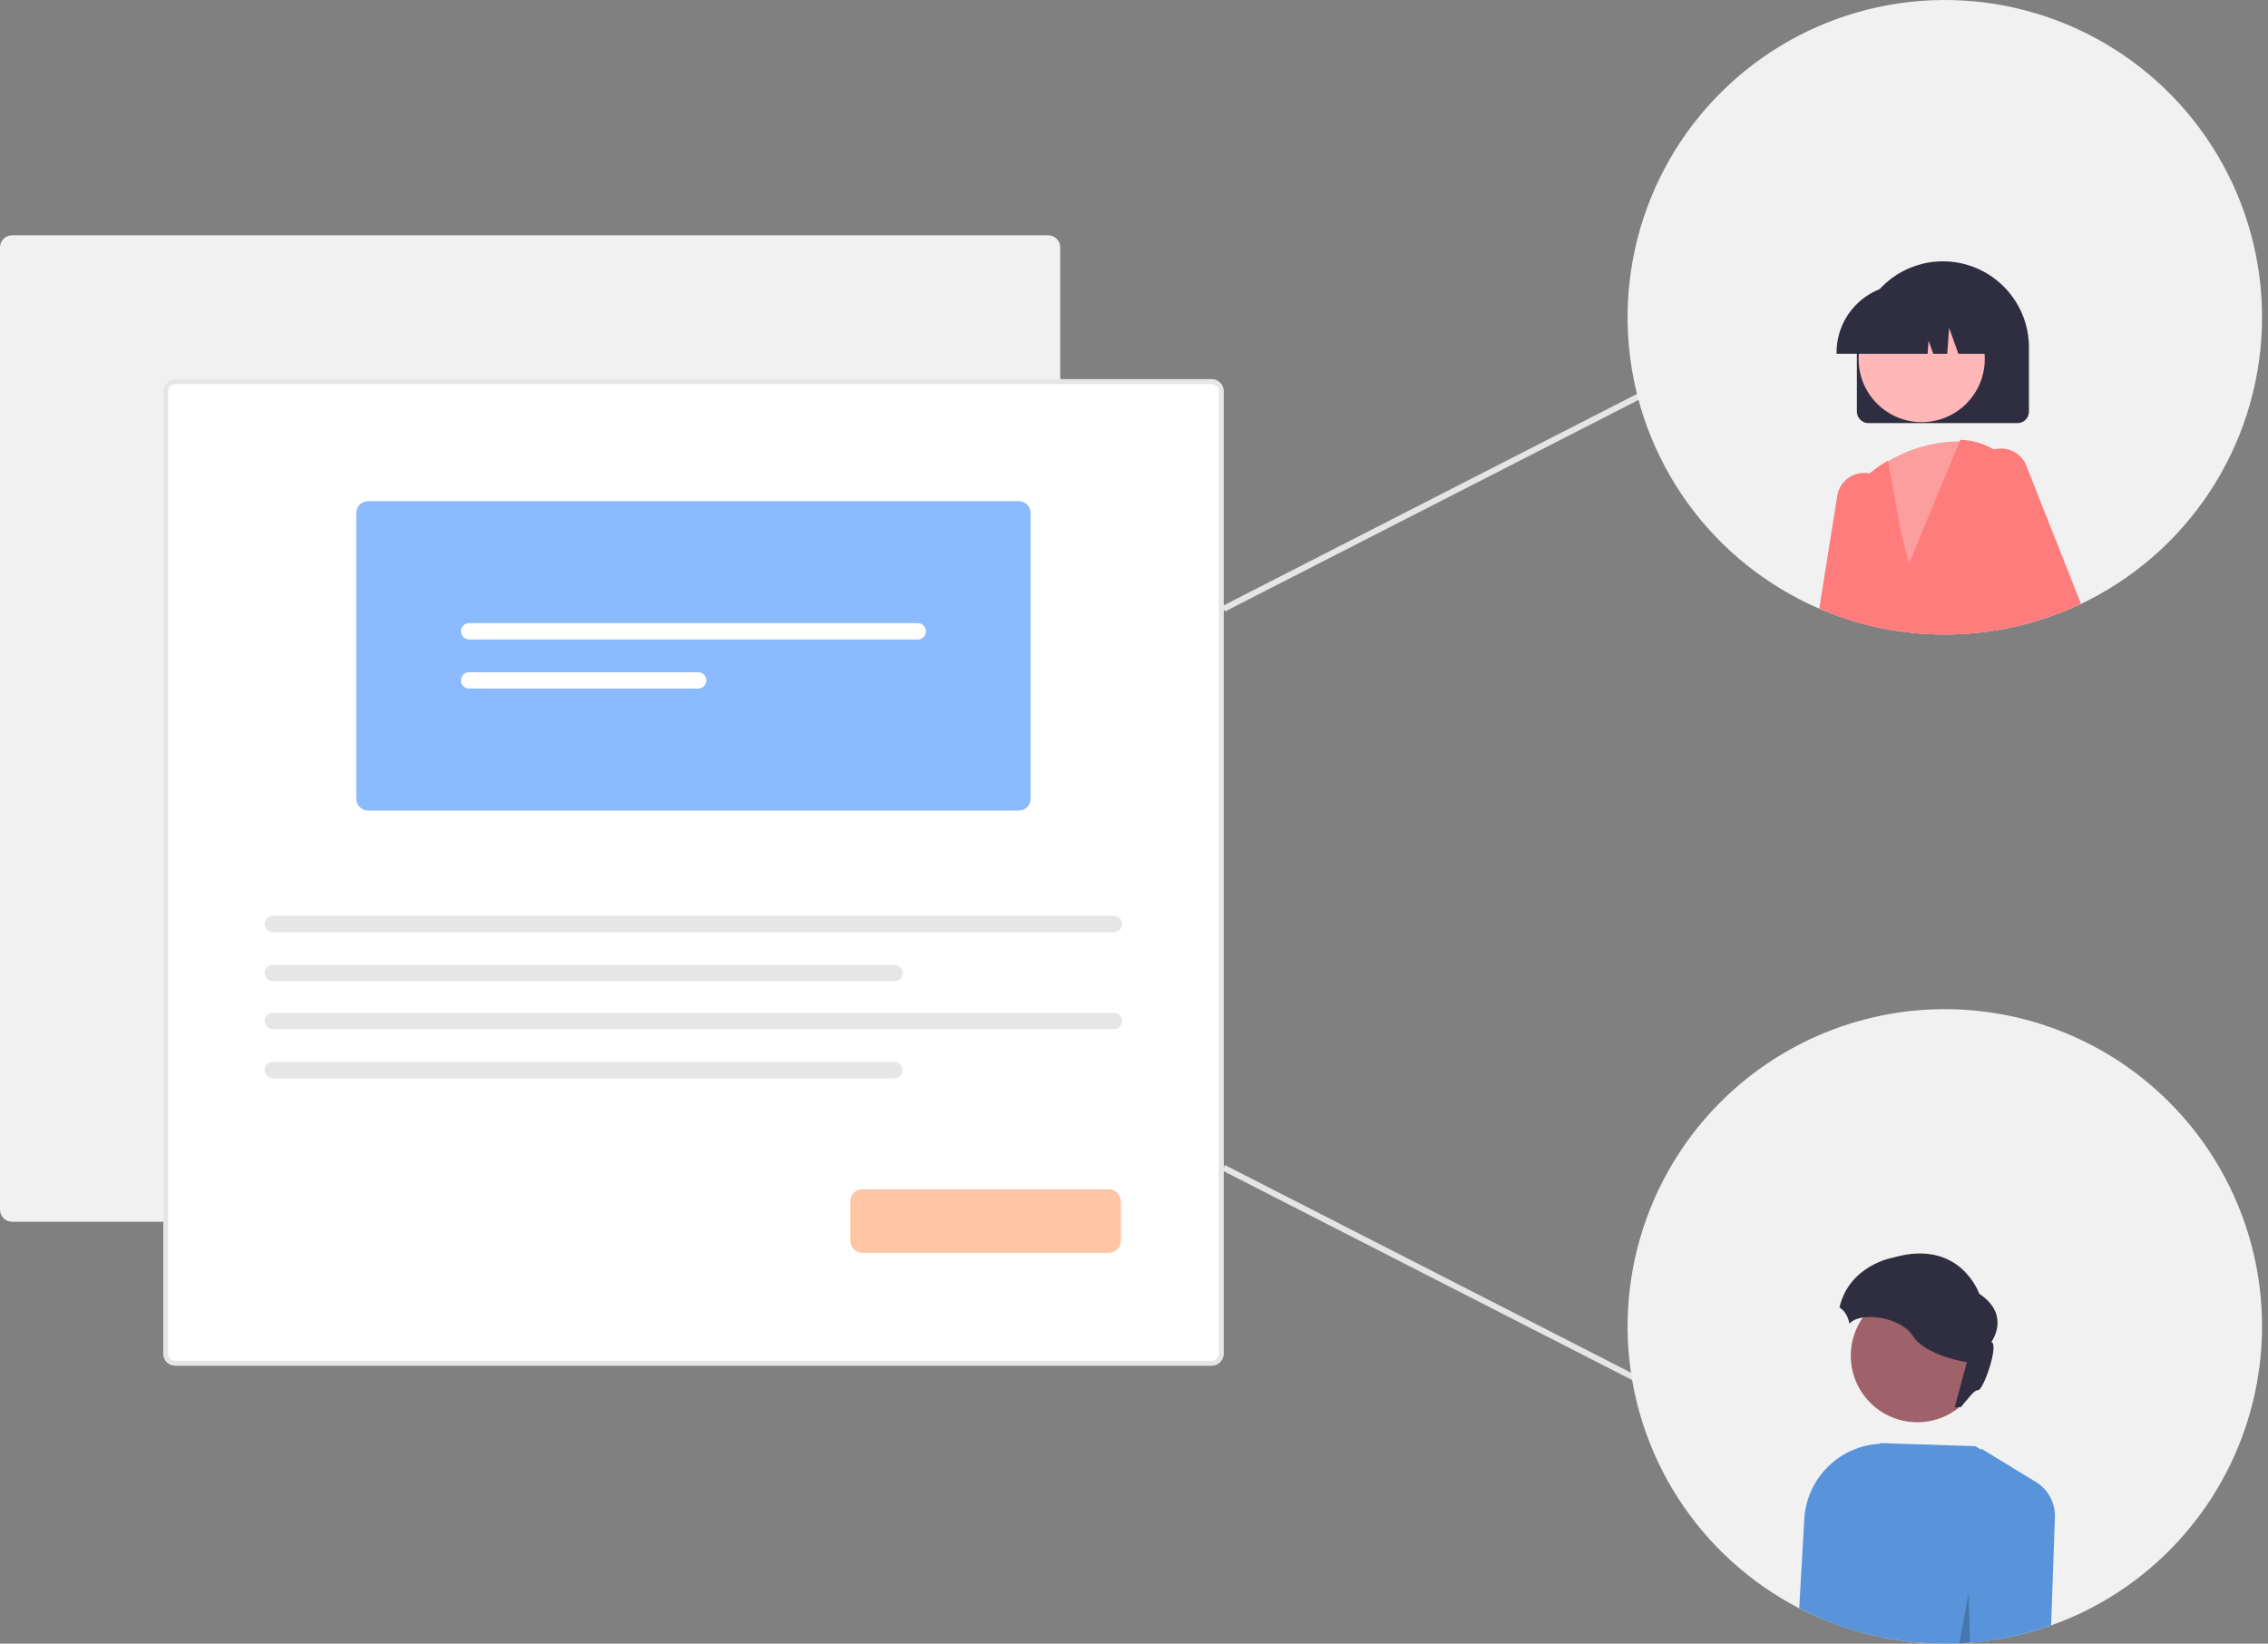 <svg width="276" height="200" viewBox="0 0 276 200" fill="none" xmlns="http://www.w3.org/2000/svg">
<rect x="0" y="0" width="276" height="200" fill="#808080" stroke="none"/>
<g clip-path="url(#clip0_104_939)">
<path d="M127.558 148.662H1.466C1.077 148.661 0.705 148.507 0.43 148.232C0.155 147.957 0.001 147.585 0 147.196V30.098C0.001 29.709 0.155 29.337 0.43 29.062C0.705 28.787 1.077 28.633 1.466 28.632H127.558C127.947 28.633 128.319 28.787 128.594 29.062C128.869 29.337 129.023 29.709 129.024 30.098V147.196C129.024 147.585 128.869 147.957 128.594 148.232C128.319 148.507 127.947 148.662 127.558 148.662Z" fill="#F1F1F1"/>
<path d="M147.435 166.173H21.342C20.953 166.172 20.581 166.018 20.306 165.743C20.032 165.468 19.877 165.096 19.877 164.707V47.609C19.877 47.22 20.032 46.848 20.306 46.573C20.581 46.298 20.953 46.144 21.342 46.143H147.435C147.823 46.144 148.196 46.298 148.471 46.573C148.745 46.848 148.9 47.22 148.9 47.609V164.707C148.9 165.096 148.745 165.468 148.471 165.743C148.196 166.018 147.823 166.173 147.435 166.173Z" fill="white"/>
<path d="M147.435 166.173H21.342C20.953 166.172 20.581 166.018 20.306 165.743C20.032 165.468 19.877 165.096 19.877 164.707V47.609C19.877 47.22 20.032 46.848 20.306 46.573C20.581 46.298 20.953 46.144 21.342 46.143H147.435C147.823 46.144 148.196 46.298 148.471 46.573C148.745 46.848 148.9 47.22 148.9 47.609V164.707C148.9 165.096 148.745 165.468 148.471 165.743C148.196 166.018 147.823 166.173 147.435 166.173ZM21.342 46.728C21.109 46.729 20.886 46.821 20.721 46.986C20.557 47.151 20.464 47.374 20.463 47.607V164.707C20.464 164.94 20.557 165.163 20.721 165.328C20.886 165.492 21.109 165.585 21.342 165.586H147.435C147.668 165.585 147.891 165.493 148.056 165.328C148.22 165.163 148.313 164.94 148.313 164.707V47.609C148.313 47.376 148.22 47.153 148.056 46.988C147.891 46.823 147.668 46.731 147.435 46.73L21.342 46.728Z" fill="#E6E6E6"/>
<path d="M123.961 98.638H44.816C44.428 98.637 44.055 98.483 43.78 98.208C43.506 97.933 43.351 97.561 43.351 97.172V62.439C43.351 62.051 43.506 61.678 43.78 61.404C44.055 61.129 44.428 60.974 44.816 60.974H123.961C124.349 60.974 124.722 61.129 124.997 61.404C125.271 61.678 125.426 62.051 125.426 62.439V97.172C125.426 97.561 125.271 97.933 124.997 98.208C124.722 98.483 124.349 98.637 123.961 98.638Z" fill="#8BBAFF"/>
<path d="M57.09 75.826C56.827 75.826 56.574 75.931 56.388 76.118C56.202 76.304 56.097 76.557 56.097 76.82C56.097 77.084 56.202 77.337 56.388 77.523C56.574 77.71 56.827 77.815 57.09 77.816H111.687C111.95 77.815 112.203 77.71 112.389 77.523C112.575 77.337 112.68 77.084 112.68 76.82C112.68 76.557 112.575 76.304 112.389 76.118C112.203 75.931 111.95 75.826 111.687 75.826H57.09Z" fill="white"/>
<path d="M57.09 81.796C56.827 81.796 56.574 81.901 56.388 82.088C56.202 82.275 56.097 82.527 56.097 82.791C56.097 83.055 56.202 83.307 56.388 83.494C56.574 83.68 56.827 83.785 57.09 83.786H84.963C85.226 83.785 85.479 83.68 85.665 83.494C85.851 83.307 85.956 83.055 85.956 82.791C85.956 82.527 85.851 82.275 85.665 82.088C85.479 81.901 85.226 81.796 84.963 81.796H57.09Z" fill="white"/>
<path d="M33.205 111.44C32.941 111.44 32.688 111.545 32.502 111.732C32.316 111.918 32.211 112.171 32.211 112.435C32.211 112.698 32.316 112.951 32.502 113.138C32.688 113.324 32.941 113.429 33.205 113.43H135.573C135.837 113.429 136.089 113.324 136.275 113.138C136.461 112.951 136.566 112.698 136.566 112.435C136.566 112.171 136.461 111.918 136.275 111.732C136.089 111.545 135.837 111.44 135.573 111.44H33.205Z" fill="#E6E6E6"/>
<path d="M33.205 117.41C32.941 117.411 32.688 117.516 32.502 117.702C32.316 117.889 32.211 118.142 32.211 118.405C32.211 118.669 32.316 118.921 32.502 119.108C32.688 119.295 32.941 119.4 33.205 119.4H108.849C109.113 119.4 109.365 119.295 109.551 119.108C109.738 118.921 109.842 118.669 109.842 118.405C109.842 118.142 109.738 117.889 109.551 117.702C109.365 117.516 109.113 117.411 108.849 117.41H33.205Z" fill="#E6E6E6"/>
<path d="M33.205 123.245C32.941 123.246 32.688 123.351 32.502 123.538C32.316 123.724 32.211 123.977 32.211 124.24C32.211 124.504 32.316 124.757 32.502 124.943C32.688 125.13 32.941 125.235 33.205 125.235H135.573C135.837 125.235 136.089 125.13 136.275 124.943C136.461 124.757 136.566 124.504 136.566 124.24C136.566 123.977 136.461 123.724 136.275 123.538C136.089 123.351 135.837 123.246 135.573 123.245H33.205Z" fill="#E6E6E6"/>
<path d="M33.205 129.216C32.941 129.216 32.688 129.321 32.502 129.508C32.316 129.695 32.211 129.947 32.211 130.211C32.211 130.474 32.316 130.727 32.502 130.914C32.688 131.1 32.941 131.205 33.205 131.206H108.849C109.113 131.205 109.365 131.1 109.551 130.914C109.738 130.727 109.842 130.474 109.842 130.211C109.842 129.947 109.738 129.695 109.551 129.508C109.365 129.321 109.113 129.216 108.849 129.216H33.205Z" fill="#E6E6E6"/>
<path d="M134.94 152.445H104.94C104.552 152.445 104.179 152.29 103.904 152.015C103.63 151.741 103.475 151.368 103.475 150.98V146.173C103.475 145.785 103.63 145.412 103.904 145.137C104.179 144.863 104.552 144.708 104.94 144.708H134.94C135.329 144.708 135.701 144.863 135.976 145.137C136.251 145.412 136.405 145.785 136.406 146.173V150.98C136.405 151.368 136.251 151.741 135.976 152.015C135.701 152.29 135.329 152.445 134.94 152.445Z" fill="#FFC6A6"/>
<path d="M199.421 47.827L148.735 73.754L149.07 74.408L199.756 48.481L199.421 47.827Z" fill="#E5E5E5"/>
<path d="M149.068 141.765L148.733 142.419L199.423 168.338L199.758 167.684L149.068 141.765Z" fill="#E5E5E5"/>
<path d="M275.278 38.603C275.276 45.717 273.31 52.692 269.597 58.76C265.884 64.828 260.567 69.753 254.234 72.993C253.906 73.162 253.575 73.327 253.245 73.482C253.05 73.577 252.855 73.665 252.66 73.754C252.182 73.971 251.697 74.18 251.208 74.375C249.468 75.086 247.678 75.665 245.851 76.107C245.594 76.173 245.329 76.232 245.068 76.29C244.41 76.438 243.747 76.565 243.079 76.673C239.434 77.283 235.72 77.37 232.05 76.93C231.289 76.842 230.534 76.729 229.785 76.592C229.429 76.526 229.072 76.456 228.719 76.382C228.671 76.371 228.623 76.36 228.575 76.353C227.309 76.086 226.057 75.752 224.826 75.353C224.164 75.14 223.506 74.912 222.862 74.662C222.528 74.533 222.197 74.401 221.87 74.265C221.708 74.198 221.546 74.129 221.388 74.059C214.99 71.3 209.457 66.862 205.377 61.214C201.297 55.566 198.821 48.919 198.213 41.978C197.604 35.038 198.885 28.061 201.92 21.79C204.955 15.518 209.631 10.184 215.452 6.355C221.272 2.525 228.021 0.342 234.982 0.037C241.943 -0.268 248.857 1.317 254.99 4.623C261.123 7.929 266.247 12.833 269.819 18.816C273.391 24.798 275.277 31.635 275.278 38.603Z" fill="#F1F1F1"/>
<path d="M275.278 161.397C275.269 167.617 273.762 173.744 270.884 179.258C268.006 184.773 263.842 189.513 258.745 193.077C258.649 193.143 258.554 193.21 258.458 193.272C257.899 193.658 257.329 194.029 256.745 194.379C256.374 194.607 255.995 194.827 255.616 195.044C255.16 195.301 254.701 195.548 254.234 195.787C254.127 195.842 254.021 195.897 253.91 195.949C253.521 196.147 253.127 196.338 252.727 196.518C252.705 196.529 252.683 196.537 252.66 196.548C252.528 196.607 252.392 196.669 252.252 196.728C251.388 197.11 250.506 197.463 249.605 197.779C249.543 197.805 249.477 197.827 249.41 197.849C247.348 198.574 245.226 199.115 243.068 199.467C242.66 199.54 242.249 199.599 241.837 199.654C241.771 199.665 241.701 199.676 241.635 199.684C241.072 199.757 240.506 199.816 239.936 199.864C239.87 199.871 239.804 199.875 239.738 199.879C239.311 199.915 238.881 199.941 238.447 199.96C237.859 199.985 237.271 200 236.675 200C235.841 200 235.011 199.974 234.186 199.923C233.469 199.875 232.756 199.813 232.05 199.724C231.62 199.673 231.19 199.614 230.767 199.548C230.3 199.478 229.833 199.397 229.374 199.309C229.146 199.265 228.918 199.217 228.69 199.169C228.653 199.162 228.613 199.154 228.576 199.147C228.208 199.07 227.844 198.989 227.484 198.897C226.055 198.552 224.648 198.123 223.271 197.61C222.8 197.434 222.333 197.25 221.87 197.059C221.727 197 221.583 196.938 221.443 196.875C221.19 196.768 220.94 196.654 220.69 196.54C220.502 196.456 220.315 196.368 220.127 196.279C219.73 196.096 219.341 195.901 218.951 195.699C218.638 195.54 218.326 195.371 218.021 195.202C218.013 195.199 218.01 195.195 218.002 195.191C212.044 191.899 207.062 187.09 203.561 181.252C200.061 175.413 198.167 168.753 198.07 161.946C197.974 155.139 199.679 148.428 203.013 142.493C206.347 136.558 211.191 131.61 217.054 128.15C222.917 124.691 229.59 122.844 236.398 122.795C243.205 122.747 249.904 124.499 255.816 127.875C261.727 131.25 266.641 136.129 270.059 142.016C273.477 147.903 275.278 154.59 275.278 161.397Z" fill="#F1F1F1"/>
<path d="M236.44 31.798C233.664 31.801 231.003 32.905 229.04 34.868C227.077 36.831 225.973 39.492 225.969 42.268V50.081C225.97 50.454 226.119 50.811 226.383 51.074C226.647 51.338 227.004 51.486 227.377 51.485H245.502C245.875 51.486 246.233 51.338 246.497 51.074C246.761 50.811 246.91 50.454 246.91 50.081V42.268C246.907 39.492 245.802 36.831 243.84 34.869C241.877 32.906 239.216 31.801 236.44 31.798Z" fill="#2F2E41"/>
<path d="M231.09 64.669L230.087 60.147C229.946 59.504 229.617 58.918 229.142 58.463C228.72 58.096 228.225 57.822 227.69 57.658C227.627 57.643 227.565 57.629 227.499 57.618C227.471 57.61 227.442 57.604 227.414 57.599C226.964 57.521 226.502 57.537 226.058 57.645C225.614 57.754 225.197 57.954 224.834 58.231C224.47 58.509 224.168 58.859 223.947 59.258C223.725 59.658 223.589 60.1 223.546 60.555L222.693 65.89L221.388 74.059C221.546 74.129 221.708 74.198 221.87 74.265C222.197 74.401 222.528 74.533 222.862 74.662C223.506 74.912 224.164 75.14 224.826 75.353C226.057 75.752 227.309 76.086 228.576 76.353C228.624 76.36 228.671 76.371 228.719 76.382C229.072 76.456 229.429 76.526 229.785 76.592L231.568 66.823L231.09 64.669Z" fill="#FF7C7C"/>
<path d="M233.857 51.368C238.096 51.368 241.533 47.932 241.533 43.692C241.533 39.453 238.096 36.016 233.857 36.016C229.617 36.016 226.181 39.453 226.181 43.692C226.181 47.932 229.617 51.368 233.857 51.368Z" fill="#FFB7B7"/>
<path d="M242.153 69.382L240.513 56.456L240.168 53.717H240.164L240.009 53.713C239.487 53.695 238.98 53.691 238.48 53.71C235.411 53.723 232.402 54.555 229.763 56.121C229.072 56.543 228.414 57.015 227.793 57.533L227.763 57.562L227.69 57.658L225.083 61.011L225.079 61.077L224.826 75.353C226.057 75.752 227.309 76.086 228.576 76.353C228.624 76.36 228.671 76.371 228.719 76.382C229.072 76.456 229.429 76.526 229.785 76.592C230.535 76.728 231.29 76.841 232.05 76.93C235.72 77.37 239.434 77.283 243.079 76.673L242.153 69.382Z" fill="#FC9E9E"/>
<path d="M244.837 56.54C243.629 55.116 241.99 54.125 240.168 53.717H240.164C239.678 53.608 239.183 53.542 238.686 53.522L238.557 53.518L238.48 53.709L232.304 68.599L231.307 64.621L229.763 56.121L229.752 56.059L229.521 56.195C228.805 56.607 228.128 57.083 227.499 57.618C224.993 59.733 223.321 62.67 222.782 65.904C222.624 66.863 222.566 67.835 222.609 68.805L222.862 74.662C223.506 74.912 224.164 75.14 224.826 75.353C226.057 75.752 227.309 76.086 228.576 76.353C228.624 76.36 228.671 76.371 228.719 76.382C229.072 76.456 229.429 76.526 229.785 76.592C230.535 76.728 231.29 76.841 232.05 76.93C235.72 77.37 239.434 77.283 243.079 76.673C243.748 76.566 244.411 76.439 245.068 76.29C245.329 76.232 245.594 76.173 245.851 76.107L245.296 74.471L246.767 63.114C246.917 61.944 246.823 60.756 246.491 59.625C246.159 58.493 245.596 57.443 244.837 56.54Z" fill="#FF7C7C"/>
<path d="M246.661 56.857C246.398 56.047 245.833 55.371 245.084 54.967C244.335 54.564 243.459 54.465 242.638 54.691C242.506 54.725 242.376 54.768 242.249 54.82C241.639 55.068 241.117 55.493 240.75 56.04C240.384 56.587 240.189 57.231 240.19 57.89L240.205 64.761L242.153 69.382L245.069 76.29C245.33 76.232 245.594 76.173 245.852 76.107C247.678 75.665 249.469 75.086 251.208 74.375C251.697 74.18 252.182 73.971 252.66 73.754C252.855 73.665 253.05 73.577 253.245 73.482L246.661 56.857Z" fill="#FF7C7C"/>
<path d="M233.341 34.61H231.775C229.578 34.611 227.472 35.484 225.92 37.037C224.367 38.591 223.495 40.697 223.495 42.893V43.048H234.58L234.694 41.456L235.26 43.048H236.966L237.194 39.893L238.319 43.048H241.62V42.893C241.618 40.698 240.745 38.593 239.193 37.04C237.641 35.487 235.536 34.613 233.341 34.61Z" fill="#2F2E41"/>
<path d="M229.976 175.691C228.683 175.599 227.385 175.765 226.157 176.182C224.929 176.598 223.797 177.256 222.827 178.116C221.857 178.976 221.069 180.021 220.509 181.19C219.949 182.359 219.628 183.628 219.565 184.923L218.951 195.699C219.34 195.901 219.73 196.096 220.127 196.279C220.315 196.368 220.502 196.456 220.69 196.54C220.94 196.654 221.19 196.768 221.443 196.875C221.583 196.937 221.726 197 221.87 197.059C222.333 197.25 222.8 197.434 223.271 197.61C224.648 198.123 226.055 198.552 227.484 198.897C227.844 198.989 228.208 199.07 228.576 199.147C228.612 199.154 228.653 199.162 228.69 199.169C228.918 199.217 229.146 199.265 229.373 199.309L230.153 175.702L229.976 175.691Z" fill="#5994DA"/>
<path d="M239.936 199.864C240.506 199.816 241.072 199.757 241.635 199.684C241.701 199.676 241.771 199.665 241.837 199.654C242.248 199.599 242.66 199.54 243.068 199.467C243.101 198.471 243.09 197.754 243.09 197.665L244.918 178.625L241.109 176.404L240.366 175.971L228.851 175.599L228.756 175.68L223.226 180.474L221.443 196.875C221.583 196.937 221.726 197 221.87 197.059C222.333 197.25 222.8 197.434 223.271 197.61C224.648 198.123 226.055 198.552 227.484 198.897C227.844 198.989 228.208 199.07 228.576 199.147C228.612 199.154 228.653 199.162 228.69 199.169C228.918 199.217 229.146 199.265 229.373 199.309C229.833 199.397 230.3 199.478 230.767 199.548C231.19 199.614 231.62 199.673 232.05 199.724C232.756 199.812 233.469 199.875 234.186 199.923C235.01 199.974 235.839 200 236.675 200C237.271 200 237.859 199.985 238.447 199.96C238.881 199.941 239.311 199.915 239.737 199.879L239.936 199.864Z" fill="#5994DA"/>
<path d="M247.638 180.265L241.116 176.279L241.109 176.404L239.936 199.864C240.506 199.816 241.072 199.757 241.634 199.684C241.701 199.676 241.77 199.665 241.837 199.654C242.249 199.599 242.66 199.54 243.068 199.467C245.226 199.115 247.348 198.574 249.41 197.849C249.476 197.827 249.543 197.805 249.605 197.779L250.068 184.625C250.1 183.746 249.891 182.874 249.462 182.105C249.034 181.337 248.403 180.7 247.638 180.265Z" fill="#5994DA"/>
<path d="M233.323 173.06C237.791 173.06 241.414 169.438 241.414 164.969C241.414 160.5 237.791 156.878 233.323 156.878C228.854 156.878 225.231 160.5 225.231 164.969C225.231 169.438 228.854 173.06 233.323 173.06Z" fill="#9F616A"/>
<path d="M230.397 153.022C238.546 150.672 240.859 157.426 240.859 157.426C244.787 160.032 242.328 163.299 242.328 163.299C243.319 163.519 241.337 169.319 240.676 169.172C240.324 169.094 239.417 170.176 238.648 171.202C238.385 171.202 238.121 171.227 237.863 171.278L239.355 165.758C239.355 165.758 234.326 164.988 232.784 162.565C231.309 160.248 226.452 159.516 225.07 161.064C224.989 160.619 224.821 160.194 224.578 159.813C224.389 159.523 224.142 159.276 223.853 159.086C225.075 153.893 230.397 153.022 230.397 153.022Z" fill="#2F2E41"/>
<path opacity="0.2" d="M239.738 199.879C239.311 199.915 238.881 199.941 238.447 199.96L239.58 193.739V194.169L239.738 199.879Z" fill="black"/>
</g>
<defs>
<clipPath id="clip0_104_939">
<rect width="275.278" height="200" fill="white"/>
</clipPath>
</defs>
</svg>
